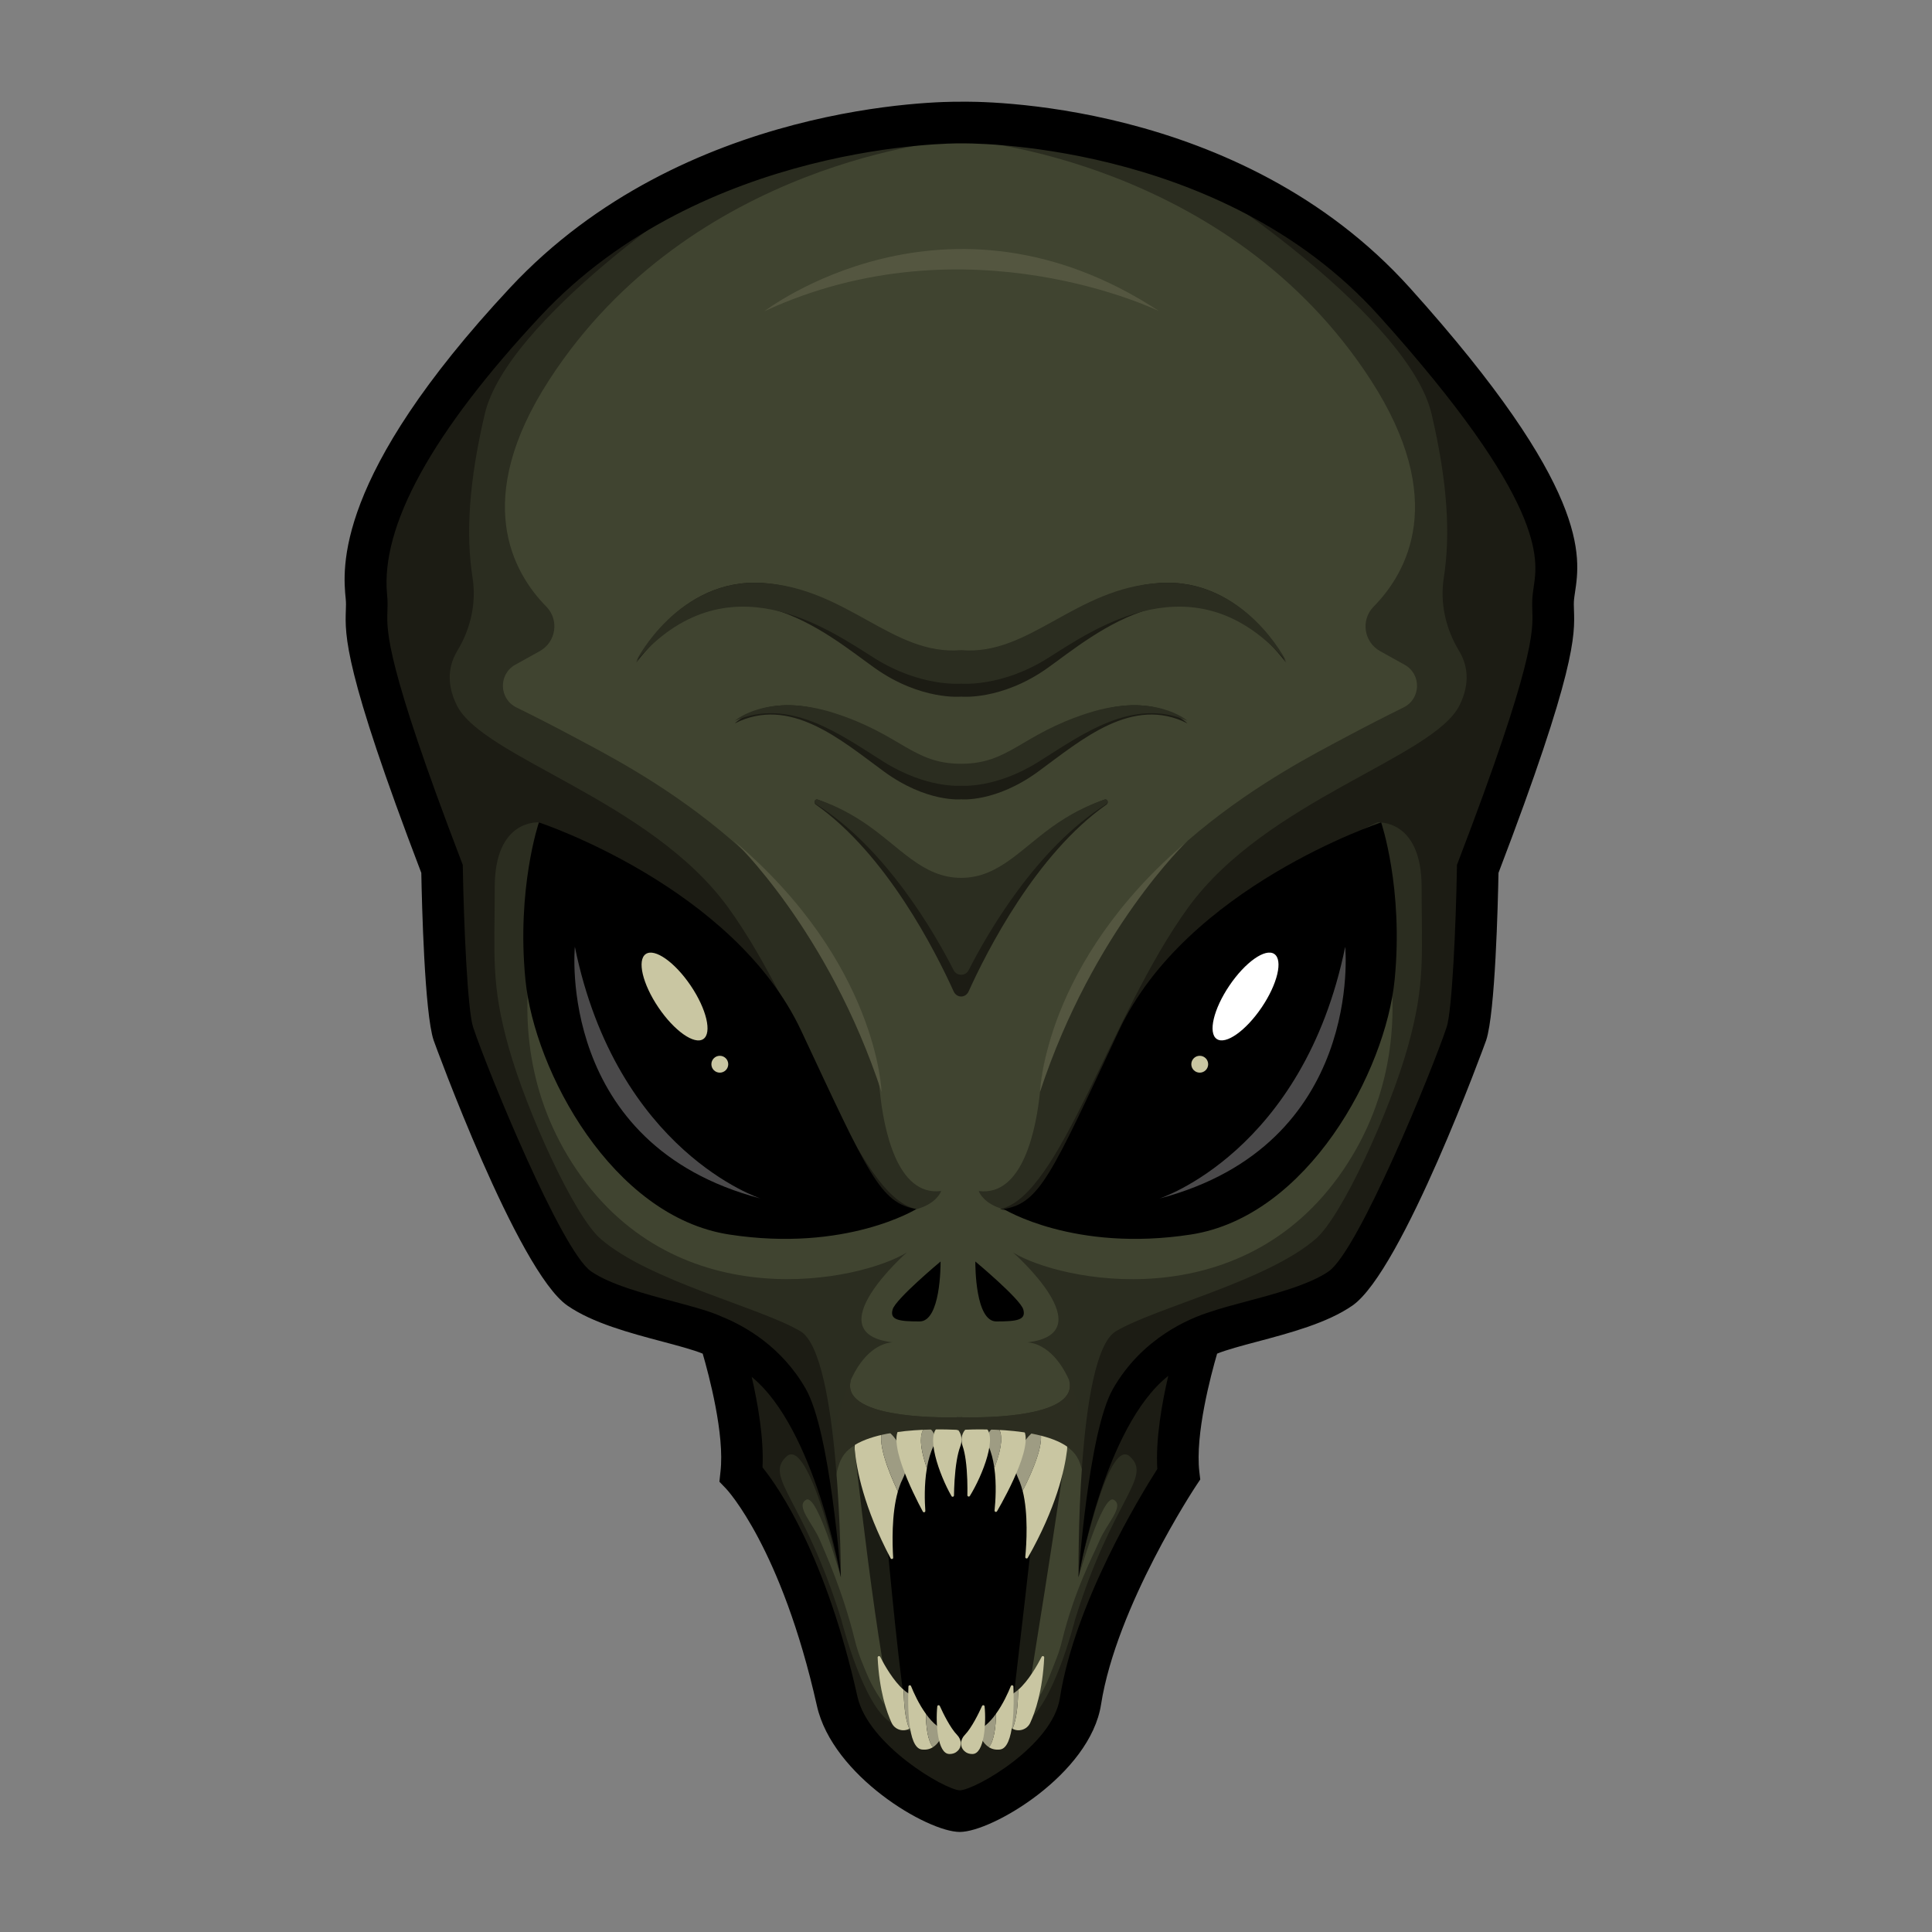 <?xml version="1.0" encoding="UTF-8"?>
<svg id="Calque_3" data-name="Calque 3" xmlns="http://www.w3.org/2000/svg" viewBox="0 0 898.48 898.48">
  <rect x="0" y="0" width="898.48" height="898.48" fill="#808080" stroke="none"/>
  <defs>
    <style>
      .cls-1 {
        fill: #1c1c14;
      }

      .cls-2 {
        fill: #1b1c14;
      }

      .cls-3 {
        fill: #2b2d20;
      }

      .cls-4 {
        fill: #fff;
      }

      .cls-5 {
        fill: #c9c6a2;
      }

      .cls-6 {
        fill: #545640;
      }

      .cls-7 {
        fill: #404430;
      }

      .cls-8 {
        fill: #9e9c83;
      }

      .cls-9 {
        fill: #4a494a;
      }

      .cls-10 {
        fill: #2c2d20;
      }
    </style>
  </defs>
  <path class="cls-7" d="m641.55,139.93c-78.08-86.76-202.11-83.4-202.11-83.4,0,0-122.47-1.93-202.11,83.4-78.06,83.63-75.27,123.36-73.87,137.3,1.39,13.94-8.05,13.47,35.16,126.38,0,0,1.08,64.12,5.27,76.66,4.18,12.54,40.42,105.93,58.54,118.48,18.12,12.54,55.75,16.73,65.51,23.7,0,0,12.54,39.03,9.76,62.72,0,0,36.96,68.54,44.6,95.35,9.54,33.45,45.94,65.95,57.09,65.95s55.82-32.37,61.53-65.95c4.67-27.48,40.29-95.35,40.29-95.35-2.79-23.7,9.76-62.72,9.76-62.72,9.76-6.97,47.39-11.15,65.51-23.7,18.12-12.54,54.36-105.93,58.54-118.48,4.18-12.54,5.27-76.66,5.27-76.66,43.21-112.9,33.76-112.44,35.16-126.38,1.39-13.94,13.94-39.73-73.87-137.3Z"/>
  <path class="cls-10" d="m511.08,676.24c.93-19.98-13.92-34.49-13.92-34.49,4.99,17.37-38.49,17.6-49.57,17.37v-.07s-.47.02-1.28.04c-.81-.02-1.28-.04-1.28-.04v.07c-11.08.22-54.31,0-49.32-17.37,0,0-15.1,14.51-14.17,34.49.93,19.98,9.5,57.24,9.5,57.24,0,0-7.69-37.17,0-54.64,6.63-15.07,43.88-14.38,53.99-13.9v.15s.46-.03,1.28-.08c.82.05,1.28.08,1.28.08v-.15c10.1-.48,47.35-1.17,53.99,13.9,7.69,17.47,0,54.64,0,54.64,0,0,8.58-37.26,9.5-57.24Z"/>
  <path class="cls-3" d="m717.32,247.25l-27.05-50.88-85.3-92.69-58.26-30.67-53.4-9.06-43.69,1.32s121.7,9.1,187.94,111.59c35.82,55.41,16.99,89.26,1.24,105.27-6.08,6.18-4.56,16.46,3.02,20.68l11.42,6.35c7.9,4.4,7.6,15.84-.51,19.84s-17.38,8.7-28.08,14.43c-25.6,13.72-107.91,55.07-135.58,138.22-2.82,8.47-4.5,17.28-5.41,26.16-1.67,16.26-7.63,48.71-28.49,46.09,0,0,5.55,17.97,50.63,5.42,45.08-12.54,125.53-162.23,125.53-162.23,0,0,40.74,77.36-6.68,147.05-47.42,69.69-132.03,51.57-153.52,38.33,0,0,42.82,37.63,6.5,41.82,0,0,30.95-1.39,27.13,80.5l10.17-29.33-13.37,58.02s11.18-38.97,16.38-36.01c5.2,2.96-3.34,11.06-6.81,19.42-2.45,5.9-11.37,22.27-17.29,46.37-.63,2.57-1.39,5.11-2.36,7.57l-3.33,8.51c-2.23,5.71-5.26,11.09-9.13,15.86-7.78,9.61-21.09,21.43-32.3,8.3v-.66c-.1.12-.2.21-.29.32-.09-.11-.19-.21-.28-.32v.66c-10.77,12.6-24.05,1.81-32.38-7.83-4.57-5.3-8.21-11.33-10.89-17.8l-1.76-4.26c-1.46-3.52-2.66-7.15-3.57-10.85-5.67-23-13.64-40.26-16.05-46.06-3.47-8.36-11.77-16.28-6.57-19.25,5.2-2.96,16.11,36.01,16.11,36.01l-13.1-58.02,10.17,29.33c-3.81-81.89,27.13-80.5,27.13-80.5-36.32-4.18,6.5-41.82,6.5-41.82-21.5,13.24-106.11,31.36-153.52-38.33-47.42-69.69-6.68-147.05-6.68-147.05,0,0,80.45,149.69,125.53,162.23,45.08,12.54,50.63-5.42,50.63-5.42-20.86,2.62-26.82-29.82-28.49-46.09-.91-8.88-2.59-17.69-5.41-26.16-27.67-83.15-109.98-124.5-135.58-138.22-10.71-5.74-20.33-10.62-28.08-14.43-8.11-3.99-8.41-15.44-.51-19.84l11.42-6.35c7.58-4.22,9.1-14.5,3.02-20.68-15.75-16-34.58-49.85,1.24-105.27,66.25-102.49,187.94-111.59,187.94-111.59l-43.69-1.32-53.4,9.06-58.26,30.67-85.3,92.69-27.05,50.88v64.12l36.76,101.17c-9.71,44.03,27.05,145.54,28.43,148.33,1.39,2.79,46.47,53.66,46.47,53.66l54.44,19.35v47.9l18.72,34.5,28.33,69.55,1.02,1.55-.61.19,8.36,22.62,48.21,25.18v.78s.75-.4.75-.4l.76.4v-.78s48.2-25.18,48.2-25.18l8.36-22.62-.61-.19,1.02-1.55,28.33-69.55,18.72-34.5v-47.9l54.44-19.35s45.08-50.88,46.47-53.66c1.39-2.79,38.14-104.3,28.43-148.33l36.76-101.17v-64.12Z"/>
  <path class="cls-1" d="m341.52,80.13c-15.73,7.43-105.87,68.76-116.09,112.44-7.38,31.52-8.85,55.8-5.67,76.11,1.85,11.81-.88,23.71-7.06,33.94-3.73,6.17-5.56,14.66-.27,25.35,12.08,24.43,89.87,43.94,126.24,94.12,36.38,50.18,59.58,134.46,87.47,140.18,27.89,5.71,0,0,0,0,0,0-26.34,9.43-47.55-38.89-21.21-48.32-84.22-122.01-127.98-140.92-43.76-18.91,0,0,0,0,0,0-20.53-1.76-20.53,30.09s-1.86,44.85,6.5,74.59c8.36,29.74,30.42,78.33,42.75,89.01,22.77,19.72,74.34,31.89,92.92,42.95,18.58,11.06,18.8,114.39,18.8,114.39,0,0-14.62-65.95-25.3-56.14-10.69,9.82,8.13,19.57,25.55,76.02,0,0,10.21,40.63,23.34,47.85,13.13,7.21,32.18,10,32.18,10v28.11s-32.99-2.79-44.14-24.62c-11.15-21.84-16.49-38.8-24.16-65.28s-33.72-61.8-33.72-61.8l-8.1-56.68-8.73-13.24s-52.37.7-71.18-39.26c-18.82-39.96-49.95-89.67-49.71-110.81.23-21.14.7-60.17-4.65-72.02-5.34-11.85-32.99-80.84-31.83-107.56s4.88-50.18,18.35-73.64c13.47-23.46,47.16-62.72,62.96-76.89,15.8-14.17,89.6-57.38,89.6-57.38Z"/>
  <path class="cls-1" d="m549.68,80.13c15.73,7.43,105.87,68.76,116.09,112.44,7.38,31.52,8.85,55.8,5.67,76.11-1.85,11.81.88,23.71,7.06,33.94,3.73,6.17,5.56,14.66.27,25.35-12.08,24.43-89.87,43.94-126.24,94.12-36.38,50.18-59.58,134.46-87.47,140.18-27.89,5.71,0,0,0,0,0,0,26.34,9.43,47.55-38.89,21.21-48.32,84.22-122.01,127.98-140.92,43.76-18.91,0,0,0,0,0,0,20.53-1.76,20.53,30.09s1.86,44.85-6.5,74.59c-8.36,29.74-30.42,78.33-42.75,89.01-22.77,19.72-74.34,31.89-92.92,42.95-18.58,11.06-17.36,114.39-17.36,114.39,0,0,13.18-65.95,23.87-56.14,10.69,9.82-8.13,19.57-25.55,76.02,0,0-10.21,40.63-23.34,47.85-13.13,7.21-32.18,10-32.18,10v28.11s32.99-2.79,44.14-24.62c11.15-21.84,16.49-38.8,24.16-65.28,7.67-26.48,33.72-61.8,33.72-61.8l8.1-56.68,8.73-13.24s52.37.7,71.18-39.26c18.82-39.96,49.95-89.67,49.71-110.81-.23-21.14-.7-60.17,4.65-72.02,5.34-11.85,32.99-80.84,31.83-107.56-1.16-26.72-4.88-50.18-18.35-73.64-13.47-23.46-47.16-62.72-62.96-76.89-15.8-14.17-89.6-57.38-89.6-57.38Z"/>
  <path class="cls-1" d="m492.28,383.78c-16.73,12.53-27.18,28.98-45.3,28.98s-28.57-16.45-45.3-28.98c-8.64-6.47-16.16-10.02-21.42-11.94-1.26-.46-2.06,1.48-.93,2.28,32.86,23.09,55.77,68.38,64.14,86.88,1.46,3.24,5.56,3.24,7.02,0,8.37-18.5,31.28-63.79,64.14-86.88,1.13-.79.33-2.74-.93-2.28-5.26,1.92-12.78,5.47-21.42,11.94Z"/>
  <path class="cls-3" d="m492.28,382.46c-16.73,11.15-27.18,25.79-45.3,25.79s-28.57-14.64-45.3-25.79c-8.64-5.76-16.16-8.92-21.42-10.62-1.26-.41-2.06,1.32-.93,2.02,32.86,20.55,55.77,60.84,64.14,77.3,1.46,2.88,5.56,2.88,7.02,0,8.37-16.46,31.28-56.75,64.14-77.3,1.13-.7.33-2.43-.93-2.02-5.26,1.71-12.78,4.86-21.42,10.62Z"/>
  <path d="m732.43,275.66c2.57-16.89,7.35-48.33-76.72-141.74-79.31-88.12-201.71-86.79-209.36-86.61-7.65-.09-128.39-.03-209.13,86.48-82.12,87.99-77.84,130.8-76.43,144.86.17,1.67.12,3.09.05,5.06-.42,11.71-1,27.73,35.09,122.23.26,14.06,1.5,65.16,5.73,77.85.35,1.04,39,107.3,62.22,123.38,11.73,8.12,29.03,12.72,44.3,16.77,6.53,1.73,14.33,3.81,18.61,5.57,2.88,9.89,10.3,37.63,8.26,54.98l-.49,4.58,3.16,3.3c.26.27,25.7,27.41,42.19,100.94,7.32,32.64,51.42,58.64,66.44,58.64s60.63-26.92,65.69-59.27c7.16-45.71,43.8-101.15,44.17-101.7l1.97-2.96-.42-3.53c-2.04-17.35,5.37-45.09,8.26-54.98,4.28-1.77,12.08-3.84,18.6-5.57,15.27-4.06,32.57-8.65,44.3-16.77,23.21-16.07,61.87-122.33,62.22-123.38,4.23-12.7,5.47-63.79,5.73-77.85,36.09-94.5,35.52-110.52,35.1-122.23-.07-1.97-.12-3.39.05-5.06.09-.93.25-1.92.41-2.99Zm-19.14-2.91c-.22,1.43-.41,2.74-.54,3.98-.3,2.98-.21,5.37-.13,7.68.32,8.97.86,23.97-34.44,116.2l-.61,1.59-.03,1.7c-.44,26.01-2.21,66.09-4.77,73.77-6.78,20.34-41.07,104.03-54.87,113.58-8.95,6.2-25.2,10.51-38.25,13.98-6.43,1.71-12.11,3.23-16.9,4.88-9.45,2.93-31.64,12.08-45.17,35.8-11.48,20.13-16.04,87.58-16.04,87.58,0,0,11.91-70.06,41.76-93.63-2.98,12.84-5.92,29.61-5.09,43.3-7.99,12.51-38.39,62.33-45.31,106.55-3.45,22.06-38.98,42.53-46.52,42.9-7.27-.4-42.6-21.2-47.6-43.53-14.64-65.28-36.19-96.77-44.17-106.69.67-13.38-2.14-29.54-5.02-42.07,29.43,24.02,41.46,93.17,41.46,93.17,0,0-4.83-67.46-16.31-87.58-11.16-19.56-28.21-29.21-39.14-33.63-5.65-2.57-13.33-4.61-22.46-7.04-13.06-3.47-29.3-7.79-38.25-13.98-13.81-9.56-48.09-93.24-54.87-113.58-2.56-7.68-4.33-47.76-4.77-73.77l-.03-1.7-.61-1.59c-35.3-92.23-34.76-107.24-34.44-116.2.08-2.31.17-4.7-.13-7.68-3.2-31.95,20.8-75.6,71.32-129.73,75.65-81.06,193.75-80.36,194.88-80.33h.21s.2,0,.2,0c1.2-.03,120.6-2.09,194.66,80.2,77.94,86.6,73.91,113.13,71.97,125.88Z"/>
  <path class="cls-10" d="m399.15,666.36s-.87,7.32.87,10.98c0,0,48.26-17.77,93.56,0v-15.7l-94.43,4.72Z"/>
  <path class="cls-1" d="m505.77,332.29c-31.13,11.74-36.33,27.48-58.8,27.48s-27.67-15.75-58.8-27.48c-31.13-11.74-46.46,4.14-46.46,4.14,25.55-13.03,49.25,7.6,69.23,22.26,19.98,14.66,36.03,13.03,36.03,13.03,0,0,16.05,1.63,36.03-13.03,19.98-14.66,43.67-35.29,69.23-22.26,0,0-15.33-15.87-46.46-4.14Z"/>
  <path class="cls-3" d="m505.77,331.67c-31.13,10.04-36.33,23.52-58.8,23.52s-27.67-13.47-58.8-23.52c-31.13-10.04-46.46,3.54-46.46,3.54,25.55-11.15,49.25,6.5,69.23,19.05,19.98,12.54,36.03,11.15,36.03,11.15,0,0,16.05,1.39,36.03-11.15s43.67-30.2,69.23-19.05c0,0-15.33-13.58-46.46-3.54Z"/>
  <path class="cls-1" d="m539.45,271.11c-39.41,2.52-60.61,38.39-92.47,35.24-31.86,3.15-53.07-32.73-92.47-35.24-39.41-2.52-58.63,37.03-58.63,37.03,42.28-54.75,89.67-12.49,111.04,2.61,21.37,15.1,40.06,13.22,40.06,13.22,0,0,18.69,1.89,40.06-13.22,21.37-15.1,68.76-57.36,111.04-2.61,0,0-19.23-39.55-58.63-37.03Z"/>
  <path class="cls-3" d="m539.45,271.1c-39.41,2.23-60.61,34.02-92.47,31.23-31.86,2.79-53.07-29-92.47-31.23-39.41-2.23-58.63,36.25-58.63,36.25,42.28-48.52,89.67-14.5,111.04-1.12,21.37,13.38,40.06,11.71,40.06,11.71,0,0,18.69,1.67,40.06-11.71,21.37-13.38,68.76-47.4,111.04,1.12,0,0-19.23-38.48-58.63-36.25Z"/>
  <path class="cls-6" d="m355.53,144.71s84.56-65.05,183.53,0c0,0-89.21-43.67-183.53,0Z"/>
  <path class="cls-6" d="m483.66,507.82s1.61-59.96,68.58-116.75c0,0-43.83,41.5-68.58,116.75Z"/>
  <path class="cls-6" d="m409.97,507.82s-1.61-59.96-68.58-116.75c0,0,43.83,41.5,68.58,116.75Z"/>
  <g>
    <path d="m437.42,586.66c0,2.09,0,27.88-9.76,27.88s-13.94-.7-12.54-5.58,22.3-22.3,22.3-22.3Z"/>
    <path d="m453.58,586.66c0,2.09,0,27.88,9.76,27.88,9.76,0,13.94-.7,12.54-5.58-1.39-4.88-22.3-22.3-22.3-22.3Z"/>
  </g>
  <path d="m466.79,562.27s32.65,20.21,87.01,11.85c54.36-8.36,90.6-75.97,94.78-118.48,4.18-42.51-6.27-73.18-6.27-73.18,0,0-90.6,29.9-121.96,96.84-31.36,66.94-36.73,80.18-53.56,82.97Z"/>
  <path class="cls-9" d="m539.17,557.39s66.91-21.6,86.42-117.08c0,0,9.06,92-86.42,117.08Z"/>
  <ellipse class="cls-4" cx="579.24" cy="463.43" rx="23.87" ry="9.06" transform="translate(-129.14 683.62) rotate(-55.93)"/>
  <path d="m426.14,562.27s-32.65,20.21-87.01,11.85c-54.36-8.36-90.6-75.97-94.78-118.48s6.27-73.18,6.27-73.18c0,0,90.6,29.9,121.96,96.84,31.36,66.94,36.73,80.18,53.56,82.97Z"/>
  <path class="cls-9" d="m353.76,557.39s-66.91-21.6-86.42-117.08c0,0-9.06,92,86.42,117.08Z"/>
  <ellipse class="cls-5" cx="313.7" cy="463.43" rx="9.06" ry="23.87" transform="translate(-205.77 255.29) rotate(-34.07)"/>
  <circle class="cls-5" cx="334.75" cy="494.92" r="3.92"/>
  <circle class="cls-5" cx="557.94" cy="494.92" r="3.92"/>
  <path class="cls-2" d="m397,669.77s11.39,106.41,19.79,133.09h58.98s20.19-123.85,20.19-133.09h-98.96Z"/>
  <path d="m410.22,690.76c2.31,27.25,6.6,74.62,10.63,102.67,1.35,9.42,9.07,16.35,18.12,16.35h13.81c9.25,0,17.05-7.24,18.19-16.9,2.99-25.44,8.61-73.57,11.57-101.71,1.2-11.42-7.29-21.41-18.22-21.41h-35.84c-10.77,0-19.22,9.71-18.26,20.99Z"/>
  <g>
    <g>
      <path class="cls-5" d="m409.33,770.5c-.31-.6-1.21-.35-1.18.33.74,15.53,4.21,25.42,6.5,30.38,1.51,3.27,5.48,4.32,8.25,2.73-2-4.28-2.57-11.8-2.66-18.1-4.75-4.1-8.9-11.43-10.91-15.34Z"/>
      <path class="cls-8" d="m424.89,801.96c1.37-2.35,1.44-5.6,1.16-8.3-.26-2.54-1.57-4.92-3.74-6.26-.7-.43-1.39-.98-2.07-1.57.09,6.3.66,13.83,2.66,18.1.78-.45,1.48-1.1,1.99-1.98Z"/>
    </g>
    <g>
      <path class="cls-5" d="m430.6,797.04c-3.28-4.52-5.66-9.78-6.92-12.91-.25-.62-1.18-.46-1.21.21-.32,7.84-.51,28.45,6.21,29.27,2.14.26,3.84-.22,5.21-1.07-2.4-2.8-3.29-9.53-3.28-15.49Z"/>
      <path class="cls-8" d="m437.09,809.09c1.28-2.19.64-4.91-1.35-6.48-1.9-1.5-3.62-3.46-5.14-5.57,0,5.96.88,12.69,3.28,15.49,1.41-.88,2.46-2.16,3.21-3.44Z"/>
    </g>
    <path class="cls-5" d="m445.11,806.85c2.11,2.18,2.36,5.31.29,7.37-.89.89-2.16,1.51-3.94,1.48-5.42-.1-6.39-14.07-5.58-22.13.06-.63.93-.77,1.19-.19,1.53,3.39,4.81,10.14,8.04,13.47Z"/>
    <g>
      <path class="cls-5" d="m484.43,770.5c.31-.6,1.21-.35,1.18.33-.74,15.53-4.21,25.42-6.5,30.38-1.51,3.27-5.48,4.32-8.25,2.73,2-4.28,2.57-11.8,2.66-18.1,4.75-4.1,8.9-11.43,10.91-15.34Z"/>
      <path class="cls-8" d="m468.87,801.96c-1.37-2.35-1.44-5.6-1.16-8.3.26-2.54,1.57-4.92,3.74-6.26.7-.43,1.39-.98,2.07-1.57-.09,6.3-.66,13.83-2.66,18.1-.78-.45-1.48-1.1-1.99-1.98Z"/>
    </g>
    <g>
      <path class="cls-5" d="m463.16,797.04c3.28-4.52,5.66-9.78,6.92-12.91.25-.62,1.18-.46,1.21.21.32,7.84.51,28.45-6.21,29.27-2.14.26-3.84-.22-5.21-1.07,2.4-2.8,3.29-9.53,3.28-15.49Z"/>
      <path class="cls-8" d="m456.68,809.09c-1.28-2.19-.64-4.91,1.35-6.48,1.9-1.5,3.62-3.46,5.14-5.57,0,5.96-.88,12.69-3.28,15.49-1.41-.88-2.46-2.16-3.21-3.44Z"/>
    </g>
    <path class="cls-5" d="m448.66,806.85c-2.11,2.18-2.36,5.31-.29,7.37.89.89,2.16,1.51,3.94,1.48,5.42-.1,6.39-14.07,5.58-22.13-.06-.63-.93-.77-1.19-.19-1.53,3.39-4.81,10.14-8.04,13.47Z"/>
  </g>
  <g>
    <g>
      <path class="cls-5" d="m410.86,664.29c-1.25-.59-2.54-.86-3.81-.86-5.28.02-10.09,4.78-9.55,10.72.84,9.21,4.19,26.85,16.68,50.54.31.6,1.23.35,1.19-.32-.38-6.05-.83-20.18,2.19-30.76-4.77-10.12-10.15-24.01-6.69-29.32Z"/>
      <path class="cls-8" d="m419.87,687.58c1.99-3.72,1.9-8.2.18-12.05-1.83-4.09-4.61-8.67-8.51-10.91-.22-.13-.45-.22-.67-.33-3.46,5.3,1.92,19.2,6.69,29.32.2-.71.42-1.41.65-2.08.49-1.4,1.03-2.75,1.67-3.95Z"/>
    </g>
    <g>
      <path class="cls-5" d="m430.88,663.3c-1.39-.79-2.97-1.41-4.69-1.6-2.12-.24-4.44.17-6.86,1.71-7.84,5,5.3,31.11,9.83,39.55.32.6,1.22.33,1.17-.34-.3-4.18-.6-12.14.72-19.82-2.95-8.42-4.29-17.05-.17-19.49Z"/>
      <path class="cls-8" d="m434.12,672.55c1.48-3.02.68-6.66-2.11-8.55-.36-.24-.74-.47-1.13-.69-4.12,2.44-2.79,11.08.17,19.49.04-.21.06-.41.1-.62.62-3.4,1.56-6.74,2.97-9.63Z"/>
    </g>
    <path class="cls-5" d="m445.66,665.08c-.7-.88-1.61-1.62-2.78-2.08-1.65-.65-3.62-.76-5.92.27-7.14,3.22-.07,22.77,5.53,32.49.32.55,1.16.33,1.17-.31.04-3.46.27-10.36,1.3-16.38.41-2.35.93-4.57,1.62-6.39,1.05-2.76.66-5.6-.93-7.6Z"/>
    <g>
      <path class="cls-5" d="m483.19,664.18c1.27-.55,2.57-.78,3.83-.74,5.28.18,9.94,5.1,9.21,11.01-1.13,9.17-5.03,26.7-18.25,49.99-.33.59-1.24.32-1.17-.35.57-6.03,1.46-20.14-1.23-30.82,5.09-9.96,10.9-23.68,7.61-29.09Z"/>
      <path class="cls-8" d="m473.45,687.29c-1.87-3.78-1.64-8.25.2-12.05,1.96-4.03,4.88-8.52,8.85-10.64.23-.12.46-.21.68-.31,3.29,5.41-2.52,19.13-7.61,29.09-.18-.71-.37-1.42-.59-2.1-.44-1.42-.94-2.78-1.54-4Z"/>
    </g>
    <g>
      <path class="cls-5" d="m463.21,663.12c1.42-.74,3.02-1.31,4.74-1.45,2.13-.17,4.43.31,6.8,1.92,7.68,5.25-6.28,30.93-11.07,39.22-.34.58-1.23.29-1.16-.38.44-4.17.98-12.12-.1-19.83,3.22-8.32,4.82-16.91.78-19.48Z"/>
      <path class="cls-8" d="m459.68,672.44c-1.38-3.07-.47-6.68,2.38-8.48.37-.23.75-.45,1.15-.66,4.04,2.57,2.44,11.16-.78,19.48-.03-.21-.05-.41-.08-.62-.51-3.42-1.34-6.78-2.67-9.72Z"/>
    </g>
    <path class="cls-5" d="m457.58,663.39c-2.26-1.11-4.24-1.06-5.9-.46-1.18.43-2.11,1.13-2.84,1.99-1.65,1.95-2.13,4.78-1.17,7.57.64,1.84,1.09,4.08,1.42,6.44.85,6.04.86,12.95.79,16.41-.01.64.82.89,1.16.35,5.9-9.54,13.58-28.86,6.55-32.3Z"/>
  </g>
  <path class="cls-10" d="m503.63,667.06c-2.82-15.2-6.47-25.31-6.47-25.31,4.99,17.37-38.49,17.6-49.57,17.37v-.07s-.47.02-1.28.04c-.81-.02-1.28-.04-1.28-.04v.07c-11.08.22-54.31,0-49.32-17.37,0,0-5.18,10.61-7.81,26.15l3.15,10.94c6.63-15.07,43.88-14.38,53.99-13.9v.15s.46-.03,1.28-.08c.82.05,1.28.08,1.28.08v-.15c10.1-.48,47.35-1.17,53.99,13.9l2.05-11.78Z"/>
</svg>